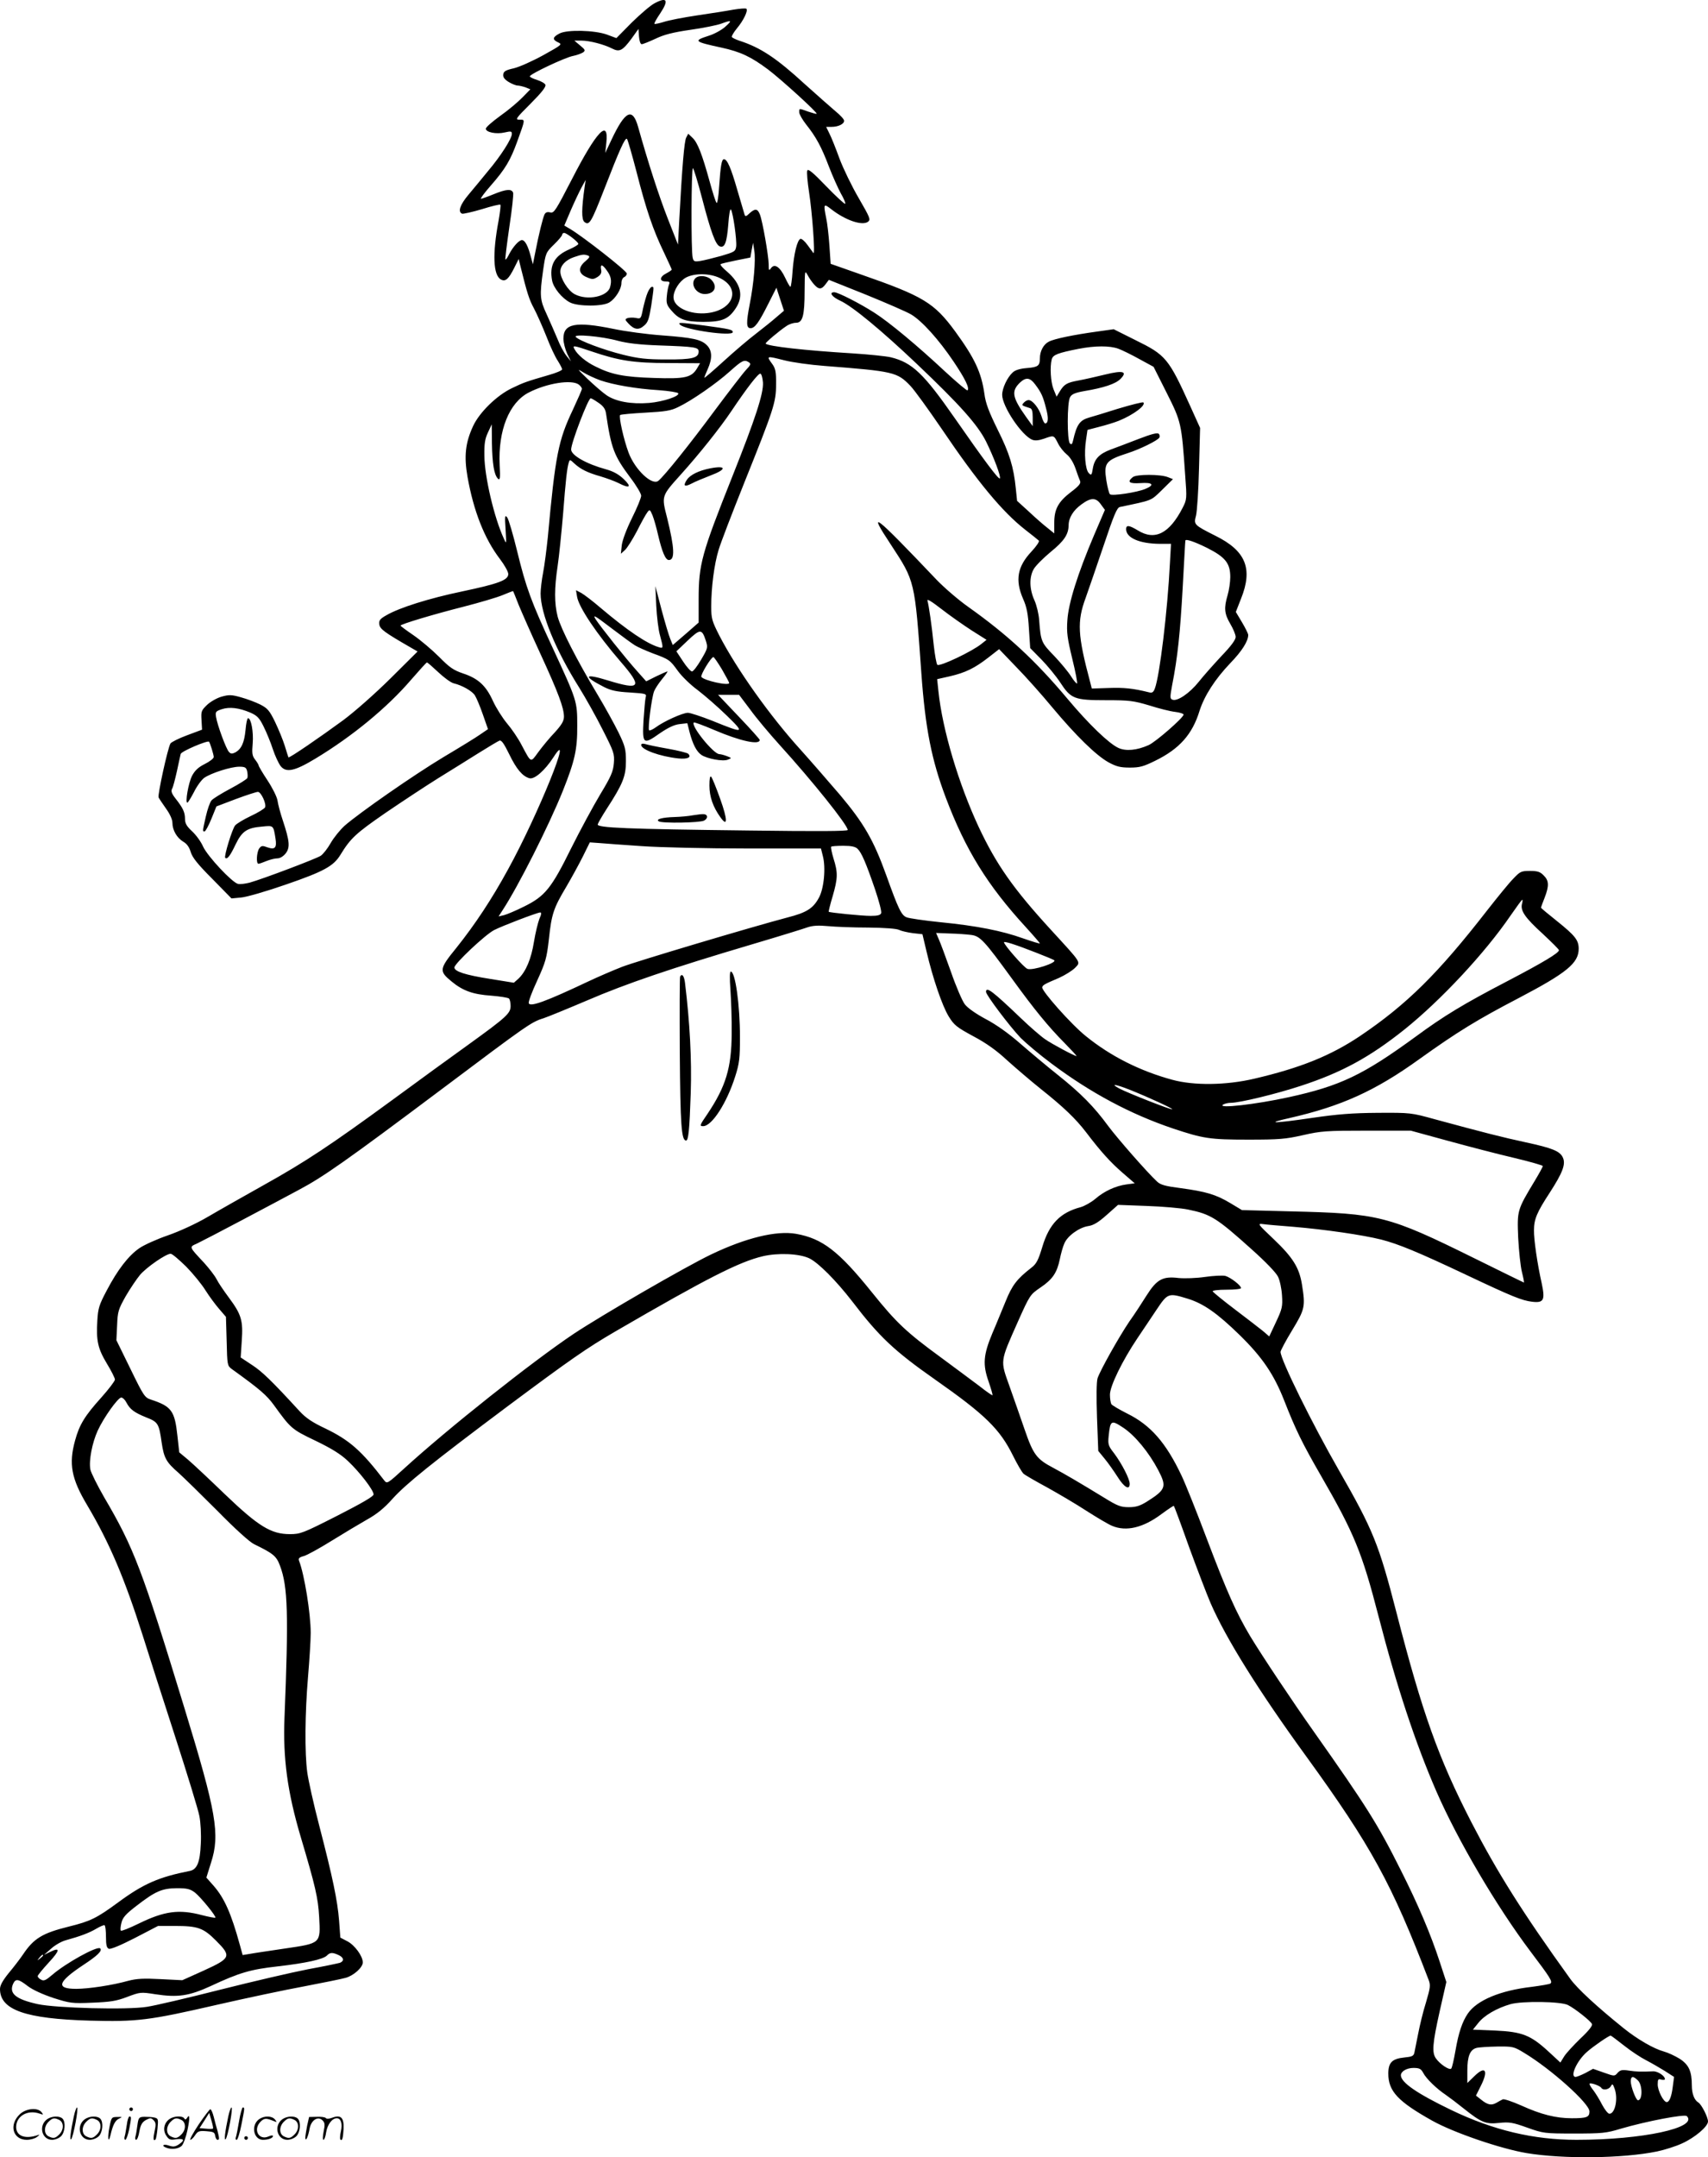 <?xml version="1.0" encoding="UTF-8"?>
<svg xmlns="http://www.w3.org/2000/svg" version="1.0" viewBox="0 0 951 1200.295" preserveAspectRatio="xMidYMid meet">
  <g transform="translate(0,1200.6) scale(0.1,-0.1)" fill="#000000" stroke="none">
    <path d="M3645 11988 c-22 -11 -79 -60 -127 -107 l-86 -87 -54 20 c-68 24 -219 28 -262 6 -39 -20 -42 -34 -10 -49 26 -12 25 -13 -81 -72 -60 -33 -134 -66 -164 -73 -45 -10 -57 -17 -59 -34 -2 -15 6 -27 30 -42 18 -11 41 -20 50 -20 9 0 29 -5 44 -10 l27 -11 -44 -45 c-24 -25 -80 -72 -124 -103 -44 -32 -80 -63 -80 -71 0 -20 58 -32 105 -21 35 8 40 7 40 -8 0 -26 -61 -122 -132 -206 -34 -42 -84 -102 -110 -133 -47 -56 -60 -95 -35 -105 6 -2 56 9 110 25 54 17 100 28 103 25 3 -3 -2 -43 -10 -89 -35 -185 -30 -304 13 -327 25 -14 43 2 74 64 l25 50 11 -45 c36 -145 47 -180 74 -230 16 -30 47 -100 69 -155 21 -55 50 -117 64 -137 13 -21 24 -42 24 -47 0 -6 -33 -20 -72 -31 -127 -37 -142 -42 -208 -74 -84 -40 -181 -135 -216 -211 -43 -93 -51 -167 -31 -282 34 -191 94 -344 181 -458 25 -33 46 -70 46 -83 0 -34 -54 -54 -258 -97 -182 -38 -348 -90 -420 -132 -36 -20 -43 -29 -40 -51 3 -26 29 -45 175 -129 l38 -22 -150 -149 c-86 -85 -199 -185 -265 -234 -127 -93 -300 -212 -304 -206 -1 2 -10 30 -20 63 -10 33 -35 93 -54 133 -31 64 -42 77 -83 98 -26 13 -74 31 -107 40 -53 15 -67 15 -107 4 -26 -7 -63 -28 -82 -46 -32 -31 -34 -36 -31 -85 l3 -53 -83 -31 c-46 -17 -88 -38 -93 -46 -16 -29 -72 -286 -66 -300 4 -8 23 -36 42 -63 21 -29 35 -60 35 -78 0 -41 25 -84 60 -105 21 -12 34 -31 42 -58 9 -30 38 -67 120 -149 l107 -109 53 5 c29 2 143 35 252 73 209 72 263 102 301 164 57 93 85 119 250 233 94 64 226 151 295 194 69 42 170 106 225 140 56 35 108 66 116 69 11 4 25 -16 54 -75 40 -83 74 -123 112 -134 28 -9 87 43 135 117 118 185 -85 -319 -253 -624 -90 -165 -184 -307 -288 -437 -96 -118 -97 -129 -28 -186 64 -53 120 -73 222 -80 49 -4 94 -11 99 -16 5 -5 9 -24 9 -41 0 -41 -21 -61 -233 -214 -91 -65 -282 -204 -425 -309 -345 -252 -482 -343 -715 -473 -107 -60 -247 -139 -310 -176 -68 -40 -160 -82 -226 -105 -61 -21 -132 -53 -158 -71 -61 -42 -121 -120 -181 -234 -43 -81 -49 -100 -53 -168 -7 -113 3 -157 53 -240 25 -41 45 -81 45 -89 0 -8 -34 -53 -76 -100 -92 -102 -122 -151 -146 -239 -36 -131 -21 -212 68 -361 125 -211 207 -405 309 -725 31 -99 112 -352 180 -561 68 -210 129 -409 135 -442 7 -34 11 -103 8 -155 -4 -103 -21 -143 -61 -151 -172 -34 -258 -71 -399 -175 -120 -88 -154 -105 -276 -135 -145 -36 -194 -65 -254 -155 -17 -25 -53 -72 -80 -104 -33 -41 -48 -68 -48 -88 0 -116 141 -166 500 -176 263 -7 329 1 703 87 166 38 388 85 492 104 105 20 208 41 229 47 45 12 96 58 96 86 0 35 -45 96 -85 117 l-40 21 -7 95 c-9 112 -35 237 -111 530 -31 118 -60 250 -66 293 -15 109 -13 331 4 532 8 94 15 204 15 245 0 108 -35 325 -65 402 -5 13 1 19 27 26 18 5 87 43 153 84 66 41 155 94 197 118 56 31 97 64 144 117 75 83 219 199 640 514 349 260 441 324 599 416 513 298 691 388 822 419 85 20 202 15 258 -11 51 -24 151 -125 240 -240 149 -195 233 -275 460 -434 281 -197 362 -276 436 -426 23 -46 49 -91 58 -99 9 -8 68 -42 131 -76 63 -35 162 -93 220 -131 58 -37 122 -75 142 -83 78 -33 172 -11 273 64 38 28 69 49 71 47 2 -1 40 -103 84 -227 45 -123 99 -264 120 -313 85 -196 267 -488 534 -855 361 -498 475 -706 680 -1241 12 -31 10 -44 -14 -126 -16 -50 -35 -129 -44 -176 -9 -46 -19 -94 -21 -105 -4 -18 -14 -22 -55 -26 -69 -7 -90 -28 -90 -90 0 -98 54 -155 245 -262 118 -66 381 -156 525 -180 205 -34 536 -30 726 9 43 9 106 29 140 45 71 32 144 94 144 122 0 24 -36 94 -53 105 -23 13 -37 49 -37 95 0 80 -17 116 -68 149 -26 16 -65 34 -87 40 -56 15 -148 68 -225 130 -149 120 -259 221 -298 276 -264 366 -407 594 -549 869 -184 357 -274 610 -418 1169 -98 380 -129 457 -320 790 -150 261 -325 616 -325 659 0 7 29 62 65 121 71 117 74 131 54 255 -15 93 -51 150 -157 251 -89 84 -92 88 -60 84 18 -3 94 -9 168 -15 178 -15 385 -45 490 -71 97 -25 204 -69 477 -198 256 -121 307 -141 363 -148 66 -8 74 9 54 103 -24 106 -44 244 -43 294 0 62 16 100 88 210 71 110 90 158 73 195 -16 36 -59 53 -207 85 -130 28 -232 54 -505 128 -134 37 -136 37 -320 36 -142 -1 -226 -8 -363 -28 -219 -32 -266 -32 -127 -1 289 66 477 151 723 328 211 151 320 218 552 339 269 141 335 195 335 275 0 48 -20 73 -121 154 -49 39 -89 72 -89 75 0 2 9 26 20 54 26 67 25 96 -5 125 -19 20 -34 25 -76 25 -49 0 -55 -3 -93 -43 -23 -23 -88 -103 -146 -177 -273 -351 -447 -523 -708 -699 -163 -109 -331 -177 -588 -237 -157 -37 -337 -39 -457 -6 -180 49 -343 131 -480 242 -82 65 -250 255 -244 273 4 13 14 18 94 52 33 15 73 40 88 55 33 35 42 21 -135 214 -208 227 -302 361 -400 569 -112 240 -203 543 -225 758 l-7 66 71 16 c86 20 138 45 215 105 l59 46 96 -100 c53 -54 143 -155 200 -224 133 -159 244 -267 312 -305 44 -24 66 -30 120 -30 55 0 76 6 141 38 135 66 207 147 247 278 27 84 86 176 172 266 63 65 99 121 99 156 0 7 -16 39 -35 71 l-34 57 29 74 c67 167 27 266 -143 350 -119 60 -121 62 -108 111 6 22 14 140 17 264 l6 225 -52 115 c-124 274 -138 290 -309 374 l-120 60 -93 -13 c-130 -18 -238 -40 -268 -56 -30 -15 -50 -53 -50 -93 0 -41 -10 -49 -72 -54 -38 -3 -65 -11 -79 -24 -30 -27 -59 -88 -59 -125 0 -64 109 -227 168 -250 15 -6 36 -4 65 6 56 20 54 20 77 -24 10 -22 33 -50 49 -63 18 -14 37 -44 49 -78 10 -30 22 -62 26 -71 5 -12 -7 -28 -50 -60 -72 -55 -94 -96 -94 -172 l0 -59 -37 30 c-21 16 -68 57 -104 91 l-66 60 -7 68 c-12 121 -35 196 -101 328 -49 100 -67 146 -74 200 -17 119 -54 198 -162 346 -118 161 -178 197 -529 319 l-165 58 -7 103 c-4 57 -12 126 -18 152 -16 79 -14 82 28 49 78 -61 172 -94 205 -70 16 12 11 23 -52 132 -38 65 -86 164 -107 220 -20 55 -45 118 -56 139 l-18 37 30 0 c38 0 70 16 70 34 0 8 -21 31 -47 52 -26 22 -103 90 -171 151 -159 146 -247 204 -364 242 -21 7 -40 16 -43 21 -3 4 10 26 28 48 37 44 63 99 53 109 -4 4 -37 1 -74 -5 -37 -7 -128 -21 -202 -32 -74 -11 -157 -27 -184 -36 -26 -8 -50 -13 -52 -11 -3 2 11 28 31 57 50 75 40 95 -30 58z m393 -131 c-20 -18 -62 -41 -92 -50 -87 -28 -82 -33 71 -66 106 -23 165 -51 260 -122 74 -56 276 -240 270 -246 -2 -2 -23 4 -47 12 -53 19 -50 19 -50 -4 0 -10 17 -40 38 -67 56 -70 86 -126 127 -234 20 -52 50 -119 66 -149 17 -29 28 -55 25 -59 -3 -3 -51 41 -106 98 -74 77 -101 99 -105 87 -4 -8 1 -63 10 -122 17 -108 35 -350 24 -337 -3 4 -18 24 -33 45 -15 21 -33 36 -39 34 -18 -6 -37 -84 -44 -179 -3 -49 -9 -88 -12 -88 -3 0 -16 22 -29 50 -28 60 -59 82 -79 54 -12 -16 -13 -14 -13 22 -1 49 -34 239 -49 277 -13 33 -27 34 -58 6 -17 -17 -23 -19 -27 -8 -2 8 -21 70 -41 139 -35 122 -56 170 -74 170 -13 0 -19 -37 -27 -153 -3 -54 -10 -95 -14 -90 -5 4 -22 58 -39 120 -42 152 -67 216 -95 242 l-24 23 -11 -21 c-11 -19 -23 -164 -39 -461 l-7 -135 -57 145 c-50 128 -109 310 -165 510 -31 110 -72 90 -148 -71 l-35 -74 6 56 c15 138 -55 64 -191 -201 -91 -176 -100 -191 -121 -186 -16 4 -26 1 -32 -11 -9 -18 -32 -109 -53 -218 l-12 -60 -12 45 c-15 58 -32 90 -49 90 -16 0 -49 -36 -71 -78 -9 -19 -18 -32 -21 -30 -2 3 8 84 22 181 15 97 24 183 21 191 -9 22 -38 20 -109 -9 -34 -14 -65 -25 -70 -25 -5 0 20 34 56 75 79 90 108 139 145 241 47 130 46 124 14 124 -26 0 -22 6 61 89 60 60 87 94 83 105 -3 8 -24 20 -46 27 -23 7 -41 16 -41 20 0 13 200 107 242 114 20 4 44 13 54 19 15 11 13 15 -16 39 l-32 27 39 0 c46 0 126 -21 171 -44 41 -21 58 -13 109 56 l38 53 3 -43 c2 -24 8 -42 15 -42 7 0 41 14 76 30 47 23 98 36 195 50 72 10 149 26 171 34 59 22 64 19 23 -17z m-494 -807 c54 -212 93 -325 152 -447 24 -51 44 -94 44 -97 0 -3 -13 -12 -30 -21 -38 -19 -40 -45 -4 -45 21 0 25 -3 19 -17 -4 -10 -10 -38 -12 -63 -4 -39 -1 -51 22 -78 45 -54 79 -66 180 -67 106 0 141 15 181 75 46 69 30 137 -47 204 -24 20 -40 38 -37 42 3 3 42 12 86 21 l80 16 7 41 8 41 7 -45 c8 -51 -3 -182 -25 -293 -21 -108 -20 -137 4 -137 24 0 46 30 101 140 l43 85 21 -64 21 -64 -40 -34 c-22 -20 -74 -61 -115 -93 -41 -31 -122 -100 -180 -153 -58 -53 -106 -94 -108 -93 -1 2 7 23 18 47 27 60 26 104 -4 134 -32 32 -76 42 -251 55 -82 6 -203 22 -269 36 -211 43 -279 30 -279 -54 0 -22 10 -60 21 -84 l21 -43 -24 30 c-14 17 -37 59 -51 95 -15 36 -42 97 -60 137 -38 81 -40 103 -20 245 14 96 15 99 60 143 25 24 46 49 46 55 0 5 5 10 11 10 14 0 79 -50 79 -61 0 -5 -22 -18 -49 -30 -84 -36 -113 -88 -97 -174 8 -41 55 -99 100 -122 45 -23 184 -23 220 1 34 22 66 74 66 107 0 15 7 29 15 33 8 3 15 12 15 20 0 15 -242 204 -314 247 l-34 20 37 87 c21 48 48 105 60 127 l22 40 -6 -40 c-17 -120 -18 -180 -1 -194 27 -22 38 -3 111 184 85 219 116 288 126 278 4 -4 28 -87 53 -183z m365 -147 c49 -188 75 -259 99 -268 27 -10 39 21 47 122 4 57 10 90 15 83 12 -20 33 -169 29 -205 -4 -28 -9 -31 -84 -53 -44 -12 -96 -25 -116 -28 -32 -5 -37 -3 -42 17 -10 35 -8 499 1 499 4 0 27 -75 51 -167z m-635 -319 c12 -5 9 -11 -14 -31 -43 -35 -40 -70 6 -89 32 -14 38 -13 61 1 18 12 24 23 20 41 -6 32 7 30 31 -4 24 -32 29 -57 19 -93 -14 -54 -128 -77 -197 -40 -37 19 -80 88 -80 126 0 33 29 64 75 80 46 16 57 17 79 9z m1259 -161 c26 -29 41 -29 64 2 l18 24 205 -82 c113 -46 226 -95 252 -110 61 -36 155 -140 239 -265 65 -97 88 -146 76 -158 -3 -3 -59 44 -124 104 -155 145 -312 275 -393 327 -79 51 -204 115 -225 115 -31 0 -13 -26 33 -47 68 -31 231 -166 429 -354 238 -226 336 -336 383 -429 44 -89 85 -198 77 -206 -7 -7 -88 101 -250 334 -174 250 -238 311 -357 340 -25 6 -121 16 -215 22 -263 16 -468 39 -482 54 -4 4 75 71 116 98 14 10 38 18 53 18 37 0 48 39 48 179 1 112 1 115 17 86 8 -16 25 -40 36 -52z m-525 36 c119 -58 77 -178 -69 -195 -97 -11 -189 32 -189 88 0 38 33 90 70 110 48 25 132 24 188 -3z m-568 -349 c53 -14 120 -22 230 -26 200 -7 220 -10 220 -34 0 -36 -37 -45 -180 -44 -111 0 -154 5 -240 26 -109 27 -245 78 -264 99 -17 18 143 4 234 -21z m-147 -59 c153 -52 235 -65 429 -65 l176 -1 -16 -27 c-31 -53 -67 -61 -241 -55 -166 5 -237 19 -326 64 -52 25 -100 65 -116 96 -13 23 -7 22 94 -12z m2933 15 c22 -8 75 -34 118 -58 l79 -43 73 -145 c81 -161 83 -169 103 -459 10 -130 9 -135 -14 -180 -74 -144 -155 -185 -250 -126 -48 29 -65 31 -65 7 0 -49 75 -81 187 -82 l63 0 -6 -107 c-13 -263 -57 -628 -84 -698 -8 -21 -15 -26 -33 -21 -88 22 -140 27 -223 24 l-95 -3 -9 35 c-70 262 -74 338 -25 470 15 41 59 171 99 288 58 173 75 213 91 217 186 39 171 33 236 96 l60 59 -28 11 c-42 17 -176 17 -196 0 -33 -27 -20 -37 43 -33 68 5 81 -10 28 -32 -47 -20 -187 -41 -198 -30 -5 5 -14 39 -20 77 -15 98 -4 112 120 152 66 21 166 70 175 86 4 6 2 16 -3 21 -8 8 -41 -1 -114 -29 -57 -22 -125 -48 -153 -58 -64 -24 -91 -52 -100 -104 -6 -39 -9 -42 -23 -27 -19 19 -27 109 -15 185 l8 55 65 17 c36 9 85 24 110 34 81 33 152 86 136 102 -3 3 -68 -13 -144 -36 -75 -24 -146 -45 -157 -48 -53 -15 -70 -39 -90 -127 -5 -22 -9 -26 -18 -17 -16 16 -16 228 1 257 9 17 28 25 79 34 108 18 174 40 201 67 42 42 16 50 -85 25 -49 -12 -115 -27 -148 -33 -66 -12 -80 -21 -105 -62 l-17 -28 -17 41 c-16 40 -21 125 -10 167 7 25 33 35 149 58 93 18 174 18 221 1z m-1858 -65 c43 -11 142 -25 222 -31 386 -30 405 -34 479 -111 23 -24 101 -132 174 -239 201 -297 338 -462 466 -562 36 -28 70 -55 75 -60 5 -4 -13 -31 -41 -61 -78 -83 -92 -158 -47 -262 21 -47 28 -84 33 -168 l7 -107 63 -64 c34 -35 81 -92 104 -127 60 -92 79 -99 256 -99 130 0 152 -3 240 -29 53 -17 117 -33 144 -36 26 -3 47 -10 47 -15 0 -17 -156 -153 -195 -170 -65 -29 -127 -35 -169 -15 -53 25 -165 133 -280 270 -181 216 -336 359 -556 515 -55 39 -134 107 -177 152 -349 367 -386 395 -253 194 135 -206 133 -197 170 -716 22 -307 57 -483 136 -692 110 -291 232 -488 445 -720 43 -47 79 -89 79 -91 0 -3 -42 10 -94 28 -117 42 -258 70 -462 90 -87 9 -171 21 -186 27 -29 11 -46 46 -113 233 -71 197 -125 290 -257 447 -67 78 -166 192 -221 253 -169 186 -354 446 -452 635 -41 81 -45 94 -45 162 0 107 17 236 41 314 11 38 75 204 141 369 167 416 179 452 179 552 1 68 -3 88 -20 112 -35 48 -36 48 67 22z m-198 -11 c12 -8 10 -15 -16 -42 -17 -18 -96 -121 -176 -228 -136 -184 -278 -361 -312 -389 -35 -29 -130 61 -166 156 -27 72 -56 201 -47 210 4 3 67 9 141 13 111 6 142 11 182 31 74 35 211 130 287 198 69 62 81 68 107 51z m-828 -100 c73 -25 197 -47 326 -55 56 -4 105 -12 108 -17 10 -16 -82 -47 -162 -54 -100 -8 -186 8 -237 43 -22 15 -69 56 -106 91 -56 54 -60 59 -25 37 22 -14 66 -34 96 -45z m906 -12 c4 -60 -42 -201 -170 -522 -172 -432 -188 -489 -188 -686 l0 -128 -72 -63 -72 -62 -14 34 c-8 19 -30 93 -49 164 l-34 130 5 -110 c3 -60 12 -135 21 -165 19 -71 19 -73 -7 -65 -67 20 -175 93 -323 218 -44 38 -93 75 -109 84 l-29 15 6 -36 c9 -58 110 -208 242 -361 124 -143 112 -161 -70 -105 -133 41 -142 25 -21 -37 38 -19 70 -26 143 -30 90 -6 94 -7 88 -27 -3 -12 -8 -69 -12 -128 -7 -133 -2 -138 91 -72 47 32 81 48 110 51 l43 5 12 -48 c18 -69 39 -110 67 -129 33 -21 118 -37 146 -26 23 9 23 9 -5 20 -16 6 -35 11 -42 11 -32 0 -160 158 -142 176 2 3 53 -16 112 -41 147 -63 255 -86 255 -56 0 4 -52 62 -116 129 l-116 122 59 0 58 0 62 -82 c33 -46 107 -134 164 -197 182 -200 379 -446 379 -473 0 -7 -168 -8 -547 -3 -686 8 -849 15 -845 34 2 8 24 46 49 85 91 140 108 183 108 266 0 67 -4 84 -41 160 -23 47 -76 143 -118 213 -114 190 -203 364 -221 432 -19 74 -19 157 0 283 8 53 21 183 30 287 15 193 22 255 32 288 5 17 7 17 31 -6 35 -32 73 -51 147 -72 33 -10 77 -26 97 -36 64 -33 78 -24 31 21 -28 27 -59 44 -100 55 -109 30 -193 78 -193 110 0 37 95 285 109 285 4 0 23 -11 43 -25 27 -18 38 -34 42 -58 29 -196 44 -236 136 -359 33 -43 60 -89 60 -100 0 -12 -23 -68 -51 -124 -31 -63 -53 -122 -57 -151 l-5 -48 22 20 c12 10 42 58 67 105 24 48 50 95 58 105 13 18 15 17 29 -16 8 -20 22 -69 31 -109 22 -94 41 -140 60 -140 35 0 32 66 -10 236 -31 121 -32 119 76 239 102 113 220 261 281 352 88 131 152 214 163 210 6 -2 12 -24 14 -49z m1515 -10 c35 -46 45 -69 61 -133 15 -54 13 -85 -5 -85 -4 0 -14 18 -20 40 -14 45 -50 90 -72 90 -8 0 -20 -7 -27 -15 -13 -15 -14 -14 35 -30 11 -3 15 -18 15 -52 l0 -48 -36 50 c-79 111 -85 145 -33 194 32 29 54 26 82 -11z m-2540 -2 c9 -7 17 -18 17 -23 0 -6 -23 -58 -50 -116 -81 -170 -98 -252 -140 -712 -7 -66 -18 -154 -26 -195 -8 -41 -14 -93 -14 -116 0 -112 83 -314 215 -524 36 -58 95 -163 131 -235 62 -122 66 -133 62 -185 -4 -47 -15 -73 -76 -174 -39 -65 -112 -200 -162 -300 -110 -223 -146 -267 -262 -324 -46 -23 -96 -44 -112 -48 l-30 -7 22 34 c88 134 258 471 336 665 67 168 81 231 80 364 0 134 -1 138 -139 436 -118 254 -146 330 -195 531 -23 94 -48 180 -56 190 -13 16 -14 8 -9 -67 5 -84 5 -84 -10 -50 -54 117 -107 344 -108 460 -1 68 3 94 20 130 l21 45 1 -105 c2 -114 12 -175 33 -197 12 -11 14 0 10 77 -9 191 53 346 162 402 101 52 239 74 279 44z m2907 -667 l22 -30 -61 -142 c-90 -212 -142 -376 -148 -472 -5 -68 0 -101 27 -213 18 -73 30 -136 27 -139 -3 -2 -18 15 -33 39 -14 23 -57 75 -94 114 -72 74 -75 80 -84 199 -2 33 -14 83 -26 110 -29 63 -30 131 -4 175 10 18 53 61 94 95 75 61 99 97 100 148 0 42 26 84 72 117 53 39 81 38 108 -1z m590 -241 c103 -52 130 -86 130 -163 0 -28 -7 -74 -15 -101 -21 -71 -18 -103 15 -159 16 -27 30 -60 30 -73 0 -16 -26 -51 -78 -105 -42 -45 -100 -110 -127 -144 -51 -64 -120 -111 -147 -100 -14 5 -14 13 -2 79 31 156 45 293 59 543 8 143 14 261 15 263 1 11 49 -5 120 -40z m-3832 -318 c17 -41 71 -164 121 -272 99 -215 131 -301 131 -349 0 -24 -12 -45 -51 -88 -29 -30 -70 -80 -92 -110 -44 -60 -38 -63 -93 40 -19 37 -56 91 -81 120 -25 30 -60 85 -78 124 -39 86 -82 126 -167 154 -53 18 -75 33 -133 92 -39 39 -103 93 -142 120 -40 27 -73 52 -73 54 0 8 188 64 350 105 90 23 188 52 219 65 31 13 57 23 58 22 1 -1 15 -36 31 -77z m2521 -141 l84 -53 -29 -23 c-50 -41 -233 -128 -245 -116 -5 5 -14 55 -20 109 -11 109 -27 219 -35 248 -4 12 23 -4 77 -46 46 -36 122 -89 168 -119z m-1875 -83 c16 -10 61 -30 100 -45 93 -34 96 -37 141 -99 21 -29 70 -77 110 -106 39 -30 112 -93 161 -141 104 -101 99 -102 -81 -29 -61 24 -122 44 -135 44 -29 0 -135 -48 -179 -81 -17 -12 -34 -20 -37 -16 -8 8 14 181 28 217 5 13 25 44 44 67 20 24 33 43 30 43 -3 0 -31 -12 -62 -27 l-56 -28 -49 55 c-65 72 -206 249 -233 291 -17 28 -4 20 84 -47 58 -44 118 -88 134 -98z m396 25 c12 -38 11 -42 -26 -105 -21 -36 -44 -66 -51 -66 -7 0 -30 25 -50 56 l-37 56 63 60 c70 66 79 66 101 -1z m90 -160 c22 -38 40 -72 40 -75 0 -18 -143 14 -155 34 -6 10 54 110 67 110 4 0 25 -31 48 -69z m-1580 -15 c32 -30 70 -58 86 -62 47 -11 103 -43 118 -67 8 -12 28 -59 44 -105 l29 -83 -41 -28 c-22 -16 -115 -73 -206 -127 -168 -101 -467 -309 -552 -383 -25 -23 -60 -66 -77 -96 -17 -30 -42 -62 -56 -71 -27 -17 -320 -128 -395 -149 -24 -6 -53 -10 -65 -7 -33 8 -168 152 -194 207 -12 28 -40 66 -62 86 -30 28 -39 44 -39 69 0 36 -11 60 -52 112 -22 28 -27 42 -20 55 6 10 17 54 27 98 9 44 19 87 21 96 4 15 150 77 158 68 6 -8 26 -72 26 -85 0 -8 -22 -25 -50 -39 -36 -18 -55 -36 -71 -66 -20 -40 -39 -149 -26 -149 4 0 20 27 37 59 16 33 42 68 57 79 39 27 149 62 195 62 32 0 39 -4 44 -25 3 -14 4 -31 1 -38 -2 -6 -45 -33 -94 -59 -49 -26 -96 -55 -105 -65 -9 -10 -23 -50 -32 -90 -19 -84 -19 -83 -7 -83 5 0 22 31 38 70 l28 69 108 41 c59 22 115 40 123 40 17 0 48 -65 40 -86 -3 -7 -38 -29 -79 -48 -40 -19 -80 -43 -88 -53 -16 -19 -63 -172 -55 -180 11 -11 28 12 57 73 36 75 63 94 150 101 62 6 61 8 73 -67 8 -51 -3 -63 -44 -49 -29 11 -35 10 -47 -6 -14 -21 -18 -85 -4 -85 5 0 25 7 44 15 20 8 47 15 61 15 15 0 33 11 46 27 26 33 23 68 -15 183 -14 41 -27 91 -30 112 -3 20 -28 70 -55 111 -28 42 -50 80 -50 84 0 4 -9 19 -20 33 -16 21 -18 35 -13 91 5 64 -9 139 -26 139 -5 0 -11 -30 -14 -66 -7 -71 -23 -106 -58 -125 -17 -8 -24 -8 -34 3 -16 16 -65 150 -72 194 -5 29 -2 33 32 44 43 14 95 8 159 -19 38 -17 50 -29 74 -78 16 -32 39 -88 51 -125 12 -37 32 -79 43 -94 31 -39 78 -29 194 41 207 125 401 285 533 439 46 53 85 96 88 96 4 0 32 -25 63 -54z m1135 -968 c101 -7 360 -13 588 -13 l408 0 10 -40 c18 -65 7 -184 -22 -235 -32 -59 -69 -82 -175 -109 -197 -52 -835 -242 -919 -274 -49 -19 -135 -56 -190 -82 -237 -112 -323 -143 -331 -121 -3 7 18 64 47 126 47 103 53 125 65 229 15 142 26 174 97 293 30 51 72 128 93 170 l38 77 56 -4 c30 -3 136 -10 235 -17z m1200 -15 c22 -21 47 -79 97 -225 22 -65 38 -125 34 -133 -4 -11 -20 -15 -58 -15 -49 0 -229 18 -234 23 -1 1 8 40 22 86 29 100 30 131 5 210 -10 33 -16 63 -13 66 3 3 34 5 68 5 45 0 67 -5 79 -17z m3699 -307 c-9 -38 18 -77 116 -166 49 -46 90 -86 90 -91 0 -15 -86 -67 -285 -171 -246 -128 -355 -194 -510 -308 -296 -216 -422 -276 -710 -339 -183 -40 -401 -65 -365 -41 8 5 28 10 44 10 49 0 255 50 391 95 226 74 382 159 575 313 201 161 448 425 590 633 34 49 63 89 66 89 2 0 2 -11 -2 -24z m-5471 -83 c-8 -21 -22 -78 -30 -127 -15 -95 -45 -166 -86 -205 l-26 -23 -130 21 c-141 22 -201 42 -201 64 0 21 171 182 221 208 47 24 236 96 256 98 9 1 8 -10 -4 -36z m1832 -48 c91 -1 158 -6 171 -13 12 -6 46 -14 76 -18 l54 -6 23 -97 c35 -149 87 -301 123 -360 30 -49 44 -60 136 -110 72 -38 130 -79 190 -135 48 -43 132 -115 187 -159 126 -100 195 -166 253 -242 82 -108 136 -167 203 -225 l67 -58 -45 -6 c-61 -8 -126 -38 -175 -81 -23 -19 -60 -40 -82 -46 -113 -30 -174 -93 -212 -219 -23 -76 -33 -96 -62 -118 -81 -63 -107 -98 -143 -187 -21 -50 -53 -130 -74 -178 -50 -120 -54 -173 -21 -267 14 -41 24 -75 22 -77 -2 -2 -35 21 -73 51 -39 29 -135 101 -214 159 -193 141 -248 193 -384 362 -185 230 -276 300 -423 326 -109 19 -279 -22 -473 -115 -144 -69 -607 -337 -764 -441 -233 -156 -703 -529 -945 -750 -91 -83 -95 -86 -110 -67 -127 166 -194 225 -329 290 -72 34 -108 58 -143 96 -156 170 -210 222 -266 258 l-62 41 6 92 c8 114 -2 147 -71 240 -29 39 -61 86 -70 105 -10 19 -41 59 -69 90 -85 91 -84 87 -39 107 21 10 133 68 248 129 116 61 258 137 316 168 138 73 261 159 804 566 469 352 494 370 560 390 22 7 132 52 245 100 216 93 469 179 915 311 149 44 288 87 310 95 29 10 61 12 115 7 41 -4 143 -8 225 -8z m572 -41 c50 -6 73 -31 228 -244 124 -171 201 -265 292 -357 39 -40 70 -73 67 -73 -11 0 -133 65 -174 93 -25 17 -85 69 -135 117 -160 153 -195 179 -195 147 0 -17 131 -191 193 -256 29 -29 106 -94 172 -143 218 -163 439 -281 676 -361 168 -56 205 -62 419 -62 172 0 208 3 305 25 101 23 130 25 355 25 l245 0 205 -56 c113 -31 278 -74 368 -95 89 -21 162 -42 162 -46 0 -5 -20 -41 -44 -81 -99 -164 -99 -165 -93 -317 4 -74 13 -161 21 -192 8 -32 13 -58 11 -58 -2 0 -124 60 -272 133 -486 240 -532 251 -1028 263 l-270 7 -65 39 c-80 48 -136 64 -275 83 -86 11 -113 18 -133 37 -53 49 -218 237 -271 308 -80 109 -151 181 -281 285 -63 50 -158 130 -211 176 -62 54 -130 103 -189 134 -56 30 -102 62 -118 83 -14 18 -49 99 -77 180 -29 81 -59 163 -68 182 l-15 35 76 -3 c43 -1 96 -5 119 -8z m363 -99 c52 -20 97 -39 100 -42 15 -14 -119 -58 -149 -48 -18 5 -131 134 -131 148 0 8 65 -13 180 -58z m524 -764 c100 -40 237 -103 233 -107 -5 -5 -246 90 -294 115 -56 30 -22 25 61 -8z m321 -665 c127 -26 159 -46 356 -223 76 -68 134 -128 145 -151 10 -20 20 -67 22 -104 4 -61 1 -75 -33 -147 l-38 -81 -36 31 c-20 16 -90 70 -156 120 -66 50 -121 95 -123 100 -2 5 33 9 77 9 45 0 81 4 81 9 0 15 -59 60 -88 68 -14 3 -65 1 -113 -6 -48 -7 -112 -9 -146 -6 -89 11 -122 -7 -179 -97 -25 -40 -68 -106 -96 -145 -60 -89 -163 -273 -177 -316 -6 -20 -7 -103 -3 -218 l7 -186 36 -44 c20 -24 52 -70 72 -101 37 -59 67 -75 67 -38 0 28 -45 114 -87 170 -32 41 -35 49 -30 97 9 87 14 90 83 44 64 -43 141 -136 193 -235 48 -92 43 -108 -63 -175 -39 -24 -61 -31 -101 -31 -45 0 -63 7 -136 52 -139 85 -221 133 -285 167 -93 49 -111 74 -159 213 -23 68 -62 177 -85 243 -51 143 -53 131 47 356 67 150 69 152 126 191 68 46 92 82 108 158 6 30 17 70 25 87 17 42 82 89 133 97 29 4 57 21 103 62 l63 56 160 -6 c88 -3 192 -12 230 -20z m-5578 -318 c39 -40 88 -100 108 -133 21 -33 55 -79 76 -103 l37 -43 4 -136 c3 -132 4 -136 28 -154 157 -113 194 -145 235 -201 94 -130 99 -135 231 -198 91 -44 141 -75 181 -113 65 -61 143 -162 143 -186 0 -11 -64 -48 -203 -119 -191 -97 -205 -102 -263 -102 -105 0 -175 43 -363 223 -87 84 -179 170 -205 192 l-48 40 -10 90 c-15 142 -33 166 -149 204 -33 11 -40 21 -113 171 l-78 159 4 83 c3 77 7 89 48 162 25 43 61 96 80 119 36 42 144 117 170 117 9 0 47 -33 87 -72z m5576 -178 c88 -27 165 -81 289 -202 126 -123 191 -219 248 -364 64 -163 99 -235 205 -419 185 -320 229 -428 320 -780 100 -388 206 -708 322 -975 119 -273 336 -642 526 -894 109 -144 122 -165 110 -176 -4 -4 -52 -12 -105 -19 -174 -20 -304 -74 -355 -148 -31 -45 -52 -107 -69 -206 -9 -51 -19 -96 -24 -101 -10 -10 -63 25 -85 57 -23 32 -19 83 21 262 l37 163 -37 113 c-50 153 -120 318 -217 510 -127 254 -190 354 -483 769 -117 165 -289 423 -355 532 -78 131 -129 245 -242 543 -56 149 -119 306 -140 350 -87 184 -173 282 -303 346 -44 22 -84 46 -88 52 -4 7 -8 31 -8 53 0 48 69 189 153 314 28 41 75 112 106 158 63 94 66 95 174 62z m-5909 -578 c20 -38 43 -55 109 -82 67 -26 72 -34 87 -140 13 -87 25 -109 94 -169 28 -25 125 -120 216 -211 97 -99 181 -175 205 -186 107 -52 124 -66 144 -120 44 -116 48 -271 25 -845 -9 -226 16 -414 91 -666 81 -272 96 -337 102 -443 8 -149 11 -146 -193 -176 -87 -13 -176 -26 -196 -30 l-37 -6 -16 58 c-48 174 -86 260 -147 329 l-39 44 26 83 c51 158 30 279 -149 863 -236 772 -281 889 -446 1170 -38 66 -73 136 -77 155 -9 49 10 148 41 216 33 72 113 184 131 184 8 0 21 -12 29 -28z m381 -2726 c32 -25 121 -134 114 -140 -2 -2 -35 4 -74 14 -128 34 -210 23 -353 -47 -51 -25 -96 -43 -99 -39 -4 3 -2 23 3 43 7 30 24 49 84 95 105 81 141 97 224 98 58 0 74 -4 101 -24z m-495 -247 c0 -46 4 -61 16 -66 10 -4 67 20 145 60 l129 67 92 0 c130 0 160 -11 230 -81 88 -88 84 -98 -67 -167 l-120 -54 -120 6 c-95 5 -133 3 -180 -9 -89 -25 -222 -45 -291 -45 -115 0 -103 38 40 133 78 51 107 79 94 92 -15 16 -192 -82 -267 -147 -35 -30 -47 -36 -62 -27 -11 5 -19 14 -19 20 0 5 28 39 62 76 63 68 65 87 6 58 l-33 -16 40 35 c22 20 58 40 80 46 83 23 131 41 170 64 22 13 43 22 47 20 5 -3 8 -32 8 -65z m1295 -101 c29 -13 33 -33 8 -43 -10 -3 -90 -20 -178 -36 -88 -17 -308 -68 -490 -114 -181 -46 -365 -89 -407 -95 -109 -18 -507 -7 -608 15 -122 27 -161 59 -137 113 14 30 29 28 82 -13 28 -21 83 -46 143 -66 92 -29 103 -31 217 -26 99 4 133 9 193 32 72 27 75 28 157 15 124 -19 187 -10 307 45 163 76 223 93 374 110 157 18 252 39 274 60 17 18 31 19 65 3z m-1645 -2 c0 -2 -8 -10 -17 -17 -16 -13 -17 -12 -4 4 13 16 21 21 21 13z m8490 -276 c40 -20 128 -90 134 -106 4 -9 -19 -38 -64 -80 -38 -37 -79 -81 -91 -100 l-21 -34 -66 61 c-100 92 -147 110 -297 117 l-124 5 29 36 c33 43 104 84 181 106 66 18 280 15 319 -5z m313 -226 c39 -31 94 -67 122 -81 27 -14 74 -41 103 -59 l53 -34 -7 -53 c-7 -57 -19 -87 -34 -87 -18 0 -50 64 -50 98 0 29 3 32 20 27 11 -3 20 -2 20 3 0 18 -41 45 -67 43 -69 -3 -91 -2 -133 4 -37 6 -48 4 -63 -12 -17 -20 -18 -20 -77 1 l-60 21 -42 -23 c-24 -12 -49 -22 -55 -22 -34 0 7 91 64 140 34 30 121 90 131 90 2 0 36 -25 75 -56z m-557 -40 c150 -90 364 -282 364 -326 0 -32 -15 -38 -98 -38 -89 0 -172 21 -282 71 -50 22 -97 38 -103 34 -7 -3 -23 -12 -35 -19 -28 -16 -49 -12 -86 18 l-28 22 26 52 c45 88 27 117 -35 56 l-39 -38 0 69 c0 80 15 116 50 126 14 4 66 7 116 8 86 1 93 0 150 -35z m-562 -111 c16 -32 75 -89 126 -123 19 -13 64 -47 100 -76 98 -78 122 -88 197 -80 56 6 75 3 156 -26 90 -32 96 -33 262 -33 155 0 178 2 260 27 144 42 355 82 367 70 65 -65 -247 -132 -614 -132 -239 0 -463 53 -698 166 -189 91 -280 153 -280 193 0 22 33 41 70 41 33 0 42 -5 54 -27z m1196 -43 c26 -26 26 -110 0 -110 -11 0 -40 76 -40 105 0 30 13 32 40 5z m-204 -41 c9 -15 42 -10 53 9 8 15 11 14 20 -11 22 -56 4 -142 -28 -142 -8 0 -26 23 -41 51 -14 28 -36 63 -48 79 -12 15 -22 31 -22 36 0 10 58 -9 66 -22z M3606 10378 c-8 -18 -19 -59 -26 -90 -11 -56 -12 -57 -40 -51 -16 3 -37 2 -46 -1 -15 -6 -15 -9 5 -30 32 -35 58 -38 87 -12 22 18 28 37 40 111 16 110 16 105 3 105 -5 0 -16 -15 -23 -32z M3787 10199 c29 -29 293 -66 293 -41 0 14 -15 17 -160 37 -138 18 -147 18 -133 4z M3872 10458 c-31 -31 3 -88 52 -88 55 0 74 42 36 80 -22 22 -69 27 -88 8z M3954 9400 c-65 -13 -111 -36 -130 -64 -22 -35 -13 -41 28 -20 18 10 65 29 103 44 92 34 92 58 -1 40z M3570 7861 c0 -26 104 -64 207 -75 52 -5 75 6 55 26 -5 5 -56 18 -113 28 -57 10 -114 22 -126 26 -14 4 -23 2 -23 -5z M3950 7635 c0 -62 20 -119 61 -176 41 -58 41 -15 -1 102 -22 62 -45 118 -50 123 -7 7 -10 -11 -10 -49z M3860 7470 c-25 -5 -72 -9 -105 -10 -67 -2 -106 -12 -87 -24 19 -12 229 -8 252 4 23 12 22 34 -1 36 -8 1 -34 -2 -59 -6z M4067 6498 c4 -57 8 -166 7 -243 -1 -191 -33 -295 -135 -447 -44 -64 -45 -68 -24 -68 49 0 132 129 179 278 23 72 26 101 26 217 0 181 -26 365 -51 365 -6 0 -7 -35 -2 -102z M3787 6573 c-3 -5 -3 -196 -2 -425 3 -401 9 -488 35 -488 13 0 19 57 26 265 6 185 -5 392 -32 613 -5 38 -16 53 -27 35z M411 230 c-18 -85 -24 -135 -15 -127 12 11 43 177 33 177 -4 0 -12 -22 -18 -50z M720 270 c0 -5 5 -10 10 -10 6 0 10 5 10 10 0 6 -4 10 -10 10 -5 0 -10 -4 -10 -10z M1271 230 c-18 -85 -24 -135 -15 -127 12 11 43 177 33 177 -4 0 -12 -22 -18 -50z M1331 203 c-7 -42 -15 -82 -18 -90 -3 -7 -1 -13 5 -13 5 0 17 37 26 83 19 95 19 97 8 97 -4 0 -14 -34 -21 -77z M111 243 c-63 -59 -40 -143 38 -143 20 0 46 7 57 16 18 14 18 15 -6 7 -64 -19 -110 0 -110 48 0 61 63 98 130 75 22 -8 23 -7 11 8 -22 27 -85 21 -120 -11z M1106 185 c-31 -47 -52 -85 -46 -85 5 0 17 11 26 25 15 23 23 26 63 23 39 -3 46 -6 49 -25 2 -13 8 -23 13 -23 11 0 11 6 0 50 -6 19 -15 54 -21 78 -6 23 -14 42 -19 42 -4 0 -33 -38 -65 -85z m80 -22 c-2 -3 -20 -3 -40 -1 l-35 3 27 42 27 43 12 -42 c7 -23 11 -43 9 -45z M263 215 c-50 -35 -31 -115 27 -115 17 0 39 9 50 20 22 22 27 79 8 98 -16 16 -59 15 -85 -3z m68 -5 c25 -14 25 -54 -1 -80 -23 -23 -33 -24 -61 -10 -25 14 -25 54 1 80 23 23 33 24 61 10z M473 215 c-50 -35 -31 -115 27 -115 17 0 39 9 50 20 22 22 27 79 8 98 -16 16 -59 15 -85 -3z m68 -5 c25 -14 25 -54 -1 -80 -23 -23 -33 -24 -61 -10 -25 14 -25 54 1 80 23 23 33 24 61 10z M610 173 c-12 -56 -8 -100 5 -48 13 57 26 83 48 93 20 9 19 10 -10 9 -31 0 -33 -2 -43 -54z M706 183 c-4 -27 -9 -56 -12 -65 -3 -10 -1 -18 4 -18 5 0 14 26 21 57 13 68 13 73 2 73 -5 0 -12 -21 -15 -47z M765 181 c-3 -25 -8 -54 -11 -63 -3 -10 -1 -18 4 -18 6 0 14 21 18 47 7 36 15 51 36 63 25 13 29 13 43 -1 13 -13 14 -24 6 -60 -9 -41 -8 -59 5 -47 3 3 8 31 11 61 5 53 4 56 -18 61 -13 3 -38 4 -56 4 -29 -1 -32 -4 -38 -47z M943 215 c-30 -21 -38 -62 -17 -92 14 -22 21 -25 55 -20 45 6 50 -5 14 -29 -20 -13 -31 -14 -55 -6 -30 11 -44 -1 -14 -12 30 -12 71 -6 87 12 9 10 23 49 31 87 14 68 13 93 -3 66 -6 -9 -11 -10 -15 -2 -10 16 -58 14 -83 -4z m68 -5 c25 -14 25 -54 -1 -80 -23 -23 -33 -24 -61 -10 -25 14 -25 54 1 80 23 23 33 24 61 10z M1443 215 c-47 -33 -32 -115 21 -115 31 0 56 10 56 21 0 5 -11 4 -24 -2 -55 -25 -89 38 -45 82 20 20 31 21 74 3 18 -7 18 -6 6 9 -17 21 -59 22 -88 2z M1573 215 c-50 -35 -31 -115 27 -115 17 0 39 9 50 20 22 22 27 79 8 98 -16 16 -59 15 -85 -3z m68 -5 c25 -14 25 -54 -1 -80 -23 -23 -33 -24 -61 -10 -25 14 -25 54 1 80 23 23 33 24 61 10z M1710 178 c-5 -27 -10 -57 -10 -66 1 -27 16 5 24 51 9 47 47 71 72 45 13 -13 14 -24 6 -62 -5 -25 -6 -46 -1 -46 5 0 12 19 15 42 7 43 33 78 59 78 23 0 33 -29 23 -73 -5 -22 -6 -42 -3 -45 10 -11 15 6 18 58 3 64 -15 81 -63 63 -18 -7 -32 -7 -36 -2 -3 5 -25 8 -49 7 l-44 -1 -11 -49z M1360 110 c0 -5 5 -10 10 -10 6 0 10 5 10 10 0 6 -4 10 -10 10 -5 0 -10 -4 -10 -10z"></path>
  </g>
</svg>
